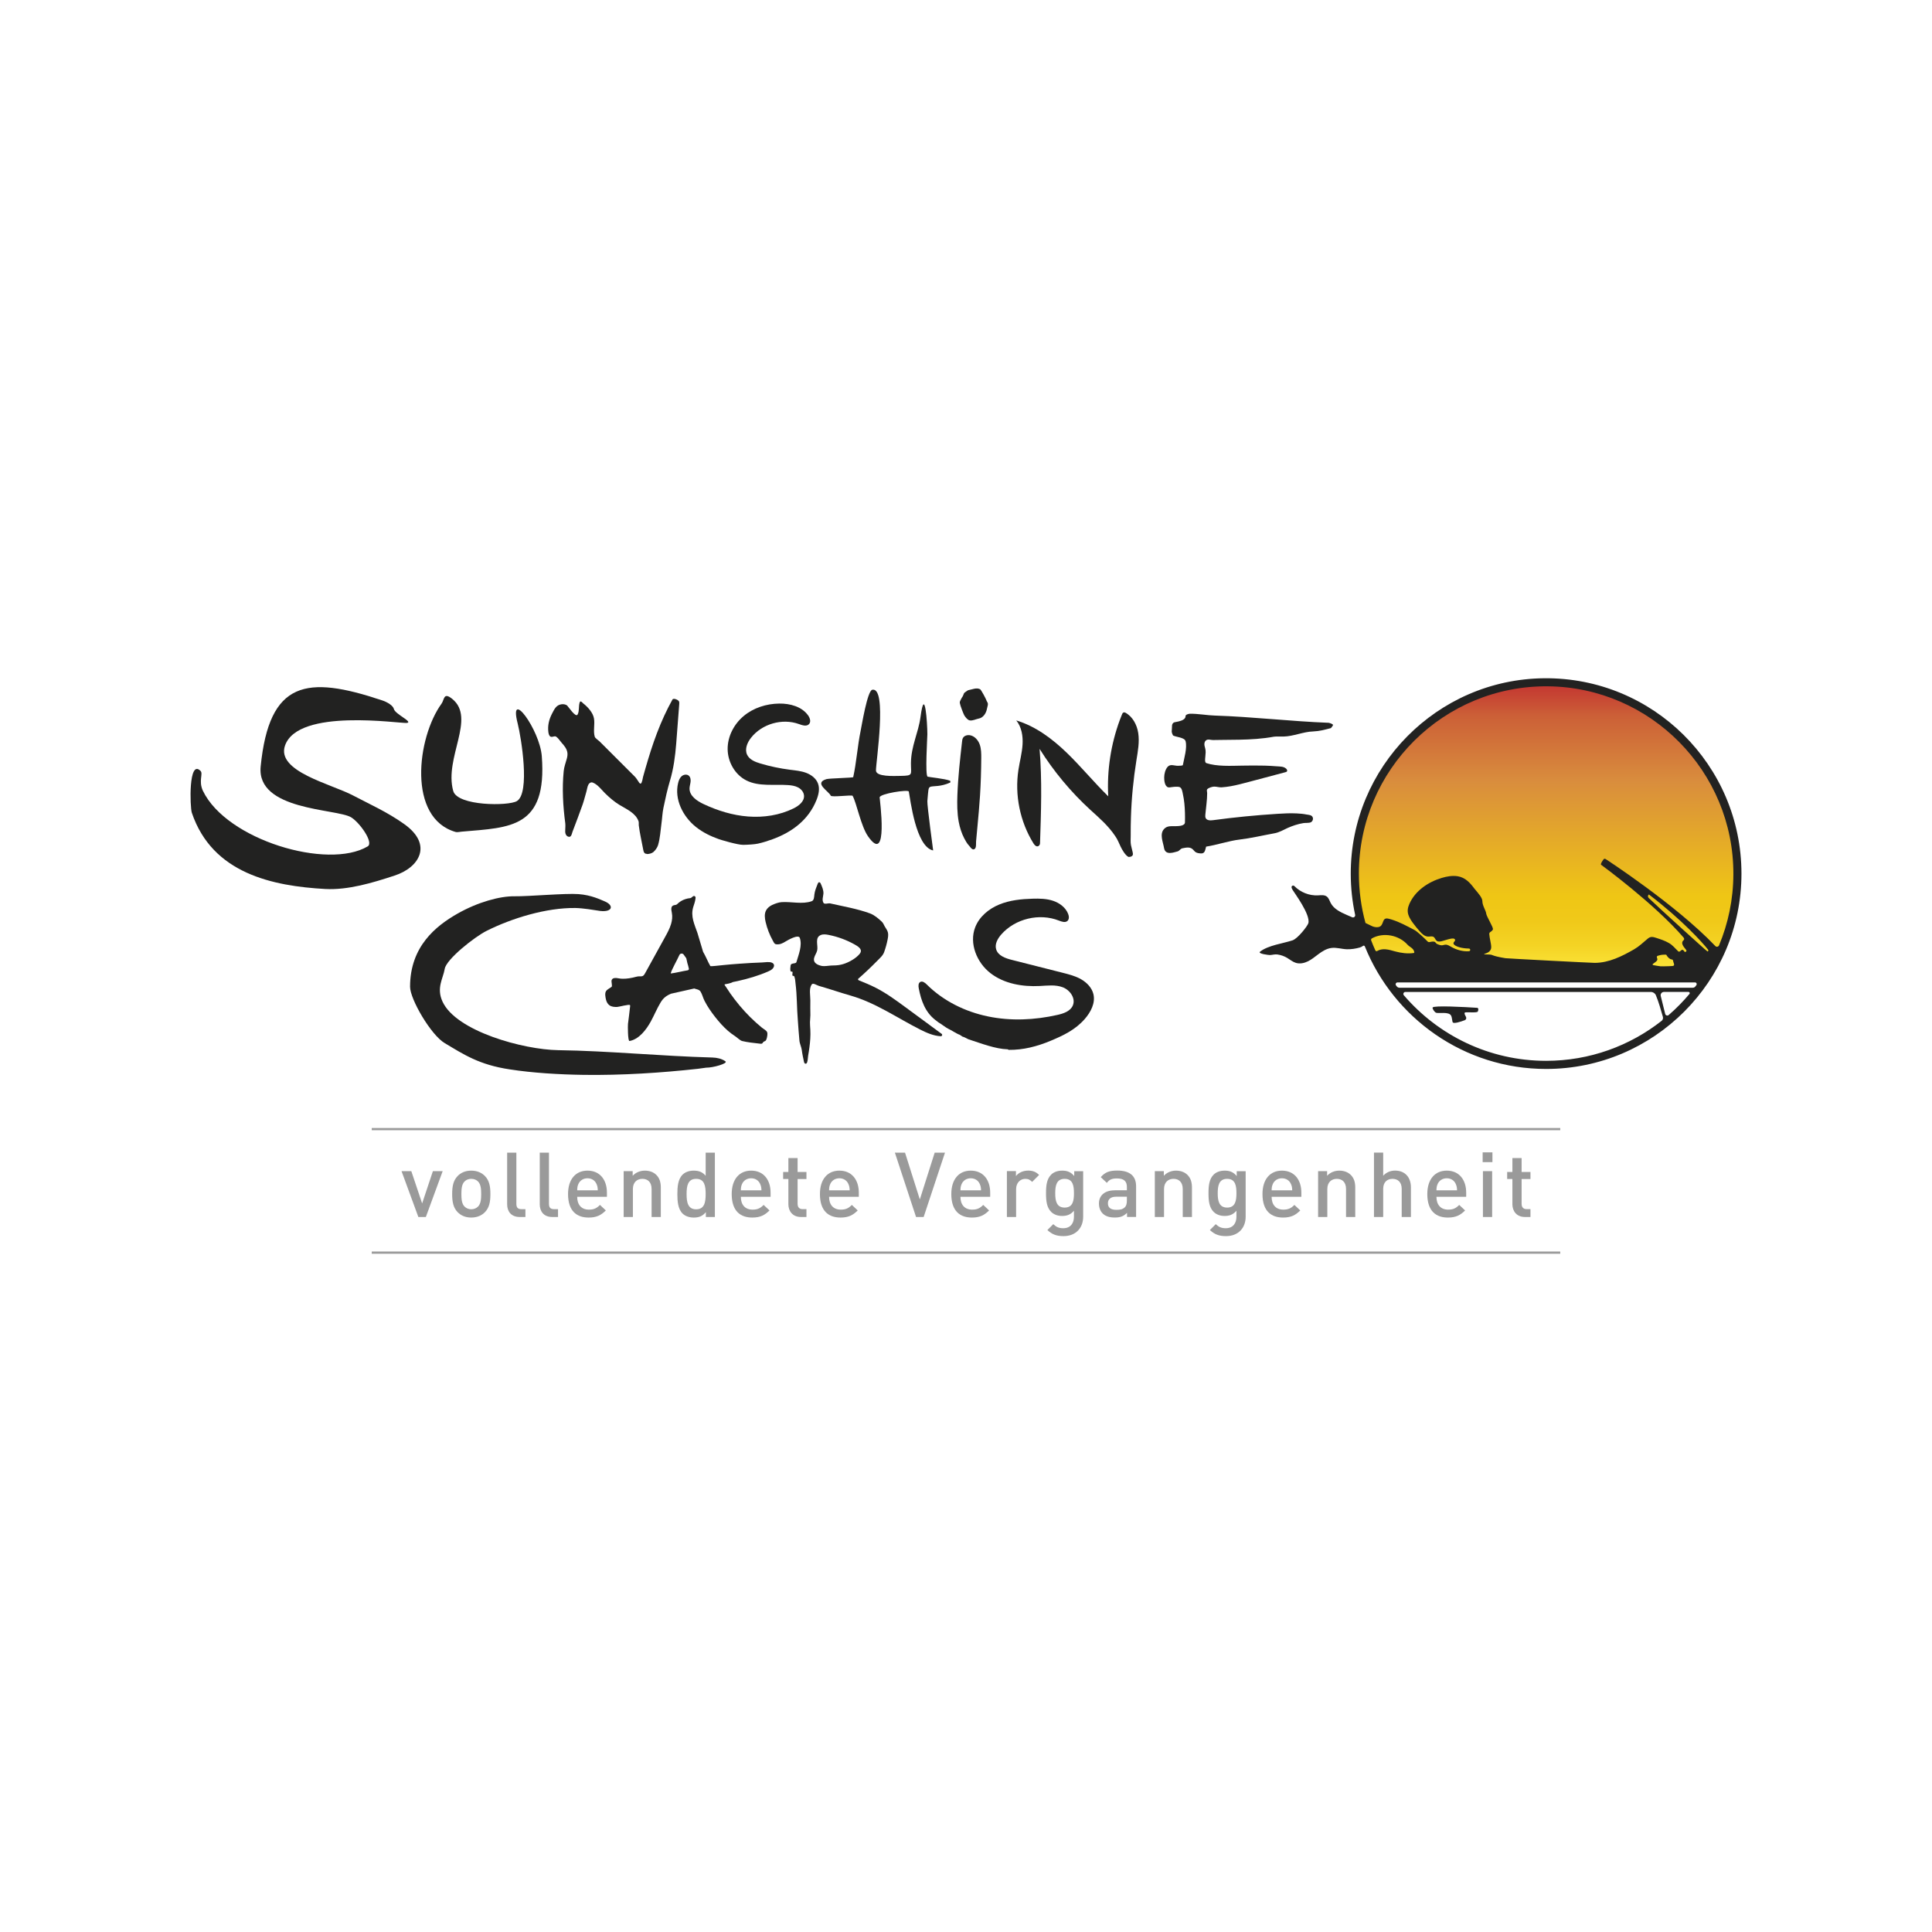 <?xml version="1.0" encoding="utf-8"?>
<!-- Generator: Adobe Illustrator 24.1.0, SVG Export Plug-In . SVG Version: 6.00 Build 0)  -->
<svg version="1.1" xmlns="http://www.w3.org/2000/svg" xmlns:xlink="http://www.w3.org/1999/xlink" x="0px" y="0px"
	 viewBox="0 0 480 480" style="enable-background:new 0 0 480 480;" xml:space="preserve">
<style type="text/css">
	.st0{fill:#FFFFFF;}
	.st1{fill-rule:evenodd;clip-rule:evenodd;fill:#222221;}
	.st2{fill-rule:evenodd;clip-rule:evenodd;fill:url(#SVGID_1_);}
	.st3{fill:#9A9A9A;}
</style>
<g id="Ebene_2">
	<rect class="st0" width="480" height="480"/>
</g>
<g id="Ebene_1">
	<g>
		<path class="st1" d="M126.62,265.68c-7.59-1.14-11.38-3.69-16.13-6.52c-3.43-2.02-8.61-10.92-8.61-14
			c0-10.07,6.5-15.14,11.68-18.11c5.14-2.94,10.66-4.42,14.23-4.37c3.58,0.05,12.66-0.79,15.95-0.54c3.28,0.25,5.44,1.39,6.38,1.75
			c2.7,1.08,2.01,3.04-1.68,2.33c-0.66-0.11-3.65-0.6-5.47-0.63c-7.26-0.1-15.84,2.55-22.08,5.68c-2.96,1.48-10,7.03-10.4,9.44
			c-0.4,2.42-2.12,4.71-0.55,8.13c3.39,7.39,20.1,11.94,28.72,12.07c12.64,0.18,25.34,1.47,38.35,1.83
			c1.12,0.03,2.31,0.29,3.22,0.94c0.72,0.52-3.08,1.61-4.79,1.58c-0.11,0-1.68,0.25-2.04,0.28c-9.16,1.01-18.94,1.64-28.39,1.51
			C138.88,266.96,132.24,266.56,126.62,265.68"/>
		<path class="st1" d="M204.25,240c-1.05-0.21-2.32-0.72-1.97-2.04c0.17-0.65,0.61-1.2,0.75-1.85c0.27-1.23-0.68-3.2,0.93-3.82
			c0.61-0.24,1.3-0.14,1.95-0.01c2.25,0.45,4.42,1.25,6.42,2.37c0.65,0.37,1.87,1.04,1.48,1.96c-0.12,0.28-0.33,0.5-0.54,0.72
			c-1,1.03-2.83,2-4.25,2.32c-0.84,0.22-1.77,0.21-2.61,0.24C205.7,239.93,204.91,240.1,204.25,240 M199.77,263.88
			c-0.01-0.04-0.02-0.08-0.03-0.11c-0.2-0.95-0.42-1.93-0.54-2.9c-0.09-0.75-0.55-1.62-0.59-2.41c-0.14-1.4-0.28-3.43-0.38-4.83
			c-0.28-3.27-0.18-6.1-0.59-9.37c-0.05-0.56-0.09-1.17-0.33-1.73c-0.05-0.1-0.37-0.05-0.42-0.15c-0.1-0.24,0.09-0.65,0-0.93
			c-0.05-0.09-0.42-0.01-0.47-0.15c-0.14-0.42-0.05-0.98,0-1.4c0-0.14,0.14-0.37,0.28-0.42c0.37-0.18,1.07-0.08,1.17-0.45
			c0.56-1.91,1.49-4.13,0.84-6.01c-0.34-0.98-2.99,0.56-3.5,0.87c-0.73,0.45-1.41,0.81-2.31,0.72c-0.52-0.05-0.61-0.42-0.87-0.87
			c-0.82-1.46-1.43-3.03-1.81-4.66c-0.22-0.95-0.35-2,0.1-2.88c0.32-0.61,0.89-1.06,1.51-1.36c0.68-0.32,1.64-0.67,2.39-0.71
			c2.43-0.15,5.14,0.59,7.42-0.22c0.64-0.2,0.63-1.13,0.69-1.66c0.11-0.95,0.47-1.75,0.81-2.64c0.09-0.23,0.27-0.57,0.57-0.35
			c0.08,0.06,0.15,0.15,0.19,0.25c0.33,0.77,0.73,1.63,0.68,2.5c-0.05,0.77-0.41,1.53,0,2.28c0.23,0.47,1.17,0.06,1.68,0.16
			c3.27,0.75,6.67,1.31,9.85,2.47c1.12,0.41,2.05,1.22,2.92,2.02c0.42,0.39,0.5,0.72,0.76,1.19c0.3,0.55,0.7,0.97,0.83,1.61
			c0.11,0.57,0.01,1.16-0.1,1.72c-0.21,1.06-0.49,2.06-0.85,3.07c-0.32,0.91-1.09,1.53-1.76,2.22c-1.51,1.54-3.08,3.03-4.71,4.45
			c-0.08,0.07,0.02,0.3,0.15,0.35c1.42,0.57,2.84,1.15,4.21,1.85c2.69,1.37,5.13,3.17,7.56,4.96l8.82,6.49
			c0.27,0.2,0.12,0.62-0.22,0.6c-1.79-0.09-3.53-0.86-5.15-1.68c-5.68-2.88-11.01-6.62-17.18-8.4c-2.65-0.76-5.26-1.66-7.91-2.42
			c-0.56-0.15-1.49-0.86-1.82-0.35c-0.7,1.06-0.33,2.61-0.33,3.92c-0.04,1.23,0.01,2.47,0.01,3.7c0,0.59-0.09,1.15-0.1,1.74
			c-0.01,0.64,0.06,1.27,0.09,1.9c0.07,1.44-0.03,2.88-0.22,4.3c-0.09,0.72-0.21,1.43-0.33,2.14c-0.07,0.41-0.08,1.69-0.44,1.93
			c-0.1,0.07-0.25,0.07-0.36,0C199.85,264.14,199.8,264.01,199.77,263.88z"/>
		<path class="st1" d="M178.64,208.5c-2.04-0.72-4.01-1.67-5.71-3.02c-3.27-2.59-5.44-6.91-4.45-10.96
			c0.15-0.62,0.39-1.25,0.87-1.67c0.48-0.42,1.26-0.55,1.75-0.16c0.44,0.35,0.53,0.98,0.47,1.54s-0.25,1.1-0.26,1.66
			c-0.02,1.83,1.81,3.09,3.47,3.87c3.5,1.65,7.25,2.81,11.11,3.1s7.81-0.31,11.28-2.02c1.32-0.65,2.72-1.76,2.58-3.22
			c-0.08-0.86-0.71-1.59-1.48-1.99s-1.64-0.52-2.5-0.58c-3.49-0.24-7.21,0.42-10.33-1.15c-2.83-1.42-4.62-4.57-4.66-7.74
			c-0.04-3.17,1.56-6.25,4-8.28c2.43-2.03,5.63-3.04,8.8-3.08c2.7-0.04,5.64,0.75,7.2,2.95c0.45,0.63,0.75,1.56,0.23,2.14
			c-0.6,0.67-1.67,0.31-2.52,0c-4.15-1.5-9.19-0.05-11.91,3.42c-0.93,1.18-1.6,2.8-0.98,4.17c0.58,1.26,2.03,1.83,3.35,2.22
			c2.39,0.71,4.83,1.22,7.31,1.54c1.36,0.17,2.74,0.29,4.02,0.77c1.28,0.48,2.48,1.38,2.95,2.66c0.49,1.32,0.14,2.81-0.39,4.12
			c-1.98,4.92-6.06,7.95-10.91,9.72c-1.19,0.43-2.4,0.82-3.63,1.09c-0.81,0.18-2.44,0.28-3.63,0.3
			C183.24,209.93,178.91,208.6,178.64,208.5z"/>
		<path class="st1" d="M250.38,260.7c-3.07-0.08-6.62-1.47-9.82-2.51c-0.1-0.03-1.07-0.61-1.37-0.61l-0.77-0.5
			c-0.69-0.21-2.13-1.19-2.8-1.47c-0.56-0.25-1.84-1.27-2.46-1.6c0,0-0.75-0.58-0.78-0.6c-2.53-1.96-3.54-4.83-4.12-7.89
			c-0.11-0.56-0.12-1.27,0.37-1.55c0.55-0.31,1.19,0.19,1.63,0.63c4.11,4.09,9.53,6.76,15.21,7.93c5.68,1.18,11.6,0.9,17.26-0.38
			c1.51-0.34,3.2-0.91,3.81-2.34c0.76-1.77-0.69-3.83-2.49-4.52s-3.79-0.42-5.72-0.32c-4.3,0.22-8.83-0.55-12.24-3.18
			c-3.41-2.63-5.36-7.41-3.8-11.42c1.02-2.63,3.37-4.58,5.98-5.65c2.61-1.07,5.47-1.36,8.28-1.44c1.71-0.05,3.46-0.02,5.08,0.52
			s3.13,1.66,3.75,3.26c0.23,0.58,0.29,1.32-0.17,1.74c-0.55,0.5-1.43,0.19-2.12-0.08c-4.86-1.92-10.85-0.49-14.31,3.43
			c-0.9,1.02-1.68,2.39-1.29,3.7c0.47,1.6,2.34,2.25,3.96,2.65c4.18,1.06,8.37,2.12,12.55,3.18c1.59,0.4,3.2,0.81,4.62,1.63
			c1.42,0.82,2.66,2.1,3.04,3.69c0.53,2.22-0.68,4.49-2.18,6.2c-2.35,2.67-5.28,4.06-8.49,5.4c-3.32,1.38-6.75,2.28-10.37,2.24
			C250.55,260.84,250.38,260.7,250.38,260.7"/>
		<path class="st1" d="M289.2,210.67c-0.24-1.45-1.15-3.42-0.02-4.68c0.83-0.93,1.88-0.68,2.97-0.73c0.61-0.02,2.25-0.03,2.25-0.96
			c0.04-1.57,0.01-3.15-0.15-4.71c-0.08-0.76-0.19-1.53-0.36-2.27c-0.12-0.53-0.22-1.53-0.8-1.76c-0.17-0.07-0.36-0.08-0.54-0.09
			c-0.5-0.02-0.99,0.01-1.48,0.09c-0.27,0.04-0.54,0.1-0.81,0.05c-0.89-0.19-1.03-1.73-1.02-2.45c0.01-0.88,0.25-1.94,0.84-2.63
			c0.68-0.8,1.72-0.25,2.59-0.27c0.4-0.01,1.19-0.02,1.21-0.19c0.33-1.74,1.1-4.24,0.68-5.9c-0.22-0.96-2.3-1.02-3.12-1.44
			c-0.02-0.02-0.33-0.65-0.33-0.98c0-0.41,0.08-0.8,0.07-1.22c-0.01-0.33,0.05-0.7,0.3-0.91c0.2-0.18,0.49-0.21,0.76-0.26
			c0.69-0.12,1.89-0.38,2.23-1.06c0.1-0.2,0.03-0.46,0.18-0.63c0.15-0.17,0.71-0.33,0.94-0.34c2.06-0.04,4.41,0.41,6.21,0.45
			c9.35,0.3,18.94,1.44,28.36,1.8c0.02,0,0.99,0.25,1.03,0.54c0.02,0.15-0.53,0.78-0.53,0.78c-1.54,0.41-2.96,0.77-4.48,0.83
			c-2.3,0.06-4.89,1.22-7.24,1.26c-0.55,0.01-1.91-0.04-2.44,0.04c-2.85,0.53-5.74,0.69-8.63,0.75c-1.45,0.03-2.9,0.04-4.35,0.05
			c-0.72,0.01-1.43,0.02-2.15,0.03c-0.54,0.01-1.2-0.29-1.7,0.05c-0.29,0.2-0.43,0.57-0.44,0.92c-0.01,0.35,0.09,0.7,0.19,1.04
			c0.21,0.76,0.1,1.4,0.04,2.17c-0.03,0.36-0.22,1.41,0.28,1.56c2.61,0.85,5.95,0.67,8.82,0.62c1.89-0.03,3.77-0.05,5.66,0
			c0.97,0.03,1.95,0.08,2.92,0.16c0.84,0.07,1.77,0,2.41,0.6c0.18,0.17,0.34,0.45,0.2,0.66c-0.08,0.12-0.24,0.17-0.39,0.21
			c-3.07,0.82-6.15,1.63-9.22,2.45c-1.44,0.38-2.89,0.77-4.36,1.03c-0.75,0.13-1.5,0.23-2.26,0.28c-0.65,0.04-1.23-0.19-1.87-0.18
			c-0.46,0.01-1.42,0.29-1.73,0.68c-0.16,0.19,0,0.63,0,0.94c0,1.75-0.3,3.55-0.45,5.3c-0.03,0.31-0.05,0.64,0.09,0.92
			c0.31,0.59,1.15,0.59,1.82,0.5c5.32-0.72,10.67-1.24,16.03-1.58c1.58-0.1,3.16-0.18,4.75-0.1c0.82,0.04,1.64,0.11,2.44,0.27
			c0.58,0.11,1.33,0.08,1.56,0.75c0.15,0.45-0.08,0.99-0.5,1.19c-0.46,0.21-1.34,0.11-1.86,0.2c-0.67,0.11-1.34,0.27-1.99,0.48
			s-1.29,0.45-1.91,0.73c-1.07,0.49-2.07,1.1-3.24,1.31c-2.91,0.53-5.85,1.23-8.79,1.58c-2.42,0.28-5.64,1.35-8.21,1.74
			c-0.24,0.81-0.27,1.76-1.29,1.69c-0.48-0.03-1-0.08-1.39-0.37c-0.25-0.19-0.43-0.47-0.67-0.68c-0.7-0.63-1.69-0.39-2.52-0.23
			c-0.58,0.11-0.72,0.68-1.3,0.8C291.84,211.68,289.53,212.69,289.2,210.67"/>
		<path class="st1" d="M160.67,212.12c-0.24,0.05-0.49-0.1-0.63-0.31s-0.18-0.46-0.23-0.7c-0.37-2.02-0.86-4.05-1.11-6.09
			c-0.03-0.3,0.04-0.69-0.05-0.96c-0.71-2.05-2.94-3-4.66-4.03c-1.38-0.83-2.61-1.9-3.75-3.03c-0.58-0.57-1.1-1.24-1.71-1.77
			c-0.35-0.31-1.15-0.91-1.62-0.85c-0.31,0.04-0.57,0.27-0.72,0.55c-0.28,0.51-0.32,1.15-0.49,1.71c-0.32,1.06-0.57,2.14-0.93,3.19
			c-0.8,2.3-1.7,4.59-2.54,6.84c-0.19,0.54-0.31,1.55-1.17,1.15c-0.28-0.13-0.47-0.41-0.56-0.71c-0.09-0.3-0.09-0.61-0.07-0.92
			c0.02-0.54,0.07-1.12,0.01-1.65c-0.56-4.21-0.82-8.68-0.39-12.95c0.1-1.07,0.5-2.09,0.78-3.13c0.28-1.04,0.22-1.82-0.37-2.76
			c-0.26-0.42-0.6-0.8-0.93-1.17c-0.4-0.45-0.84-1.16-1.33-1.49c-0.46-0.31-0.89,0.18-1.38-0.01c-0.41-0.16-0.53-0.77-0.58-1.14
			c-0.21-1.59,0.15-3.08,0.86-4.49c0.61-1.14,1.03-2.26,2.44-2.43c0.44-0.05,0.91,0.02,1.28,0.25c0.32,0.2,2.22,3.24,2.7,2.27
			c0.46-0.91,0.19-1.98,0.49-2.94c0.03-0.09,0.06-0.18,0.14-0.24c0.23-0.18,0.59,0.32,0.74,0.44c1.13,0.88,2.43,2.29,2.68,3.74
			c0.26,1.49-0.23,3.08,0.19,4.54c0.11,0.38,0.92,0.9,1.2,1.17c2.93,2.9,5.85,5.82,8.75,8.74c0.42,0.42,0.72,0.98,1.06,1.47
			c0.1,0.14,0.24,0.31,0.41,0.27c0.34-0.07,0.52-1.44,0.6-1.73c0.2-0.72,0.4-1.43,0.61-2.15c0.42-1.45,0.85-2.89,1.31-4.32
			c0.95-2.94,2.03-5.84,3.32-8.64c0.63-1.37,1.31-2.71,2.04-4.03c0.26-0.47,1.44,0.07,1.62,0.43c0.11,0.22,0.09,0.48,0.07,0.73
			c-0.24,3.27-0.49,6.54-0.75,9.8c-0.25,3.12-0.65,6.19-1.55,9.2c-0.66,2.2-1.15,4.48-1.62,6.73c-0.27,1.28-0.31,2.63-0.49,3.88
			c-0.25,1.8-0.33,3.64-0.85,5.39c-0.19,0.62-0.67,1.29-1.16,1.72c-0.38,0.33-1.13,0.52-1.64,0.49"/>
		<path class="st1" d="M239.58,177.74c-0.22-0.39-1.05-2.53-1.12-3.1c-0.04-0.37,0.18-0.67,0.3-0.92c0.1-0.25,0.29-0.5,0.42-0.71
			c0.35-0.64,0.16-0.78,0.72-1.11c0.23-0.13,0.48-0.4,0.72-0.44c0.94-0.17,1.99-0.69,2.89-0.22c0.25,0.12,1.46,2.42,1.53,2.67
			c0.08,0.35,0.39,0.61,0.4,0.96c0.03,0.35-0.16,0.76-0.21,1.12c-0.23,1.35-1.05,2.35-2.04,2.53c-0.74,0.14-1.52,0.59-2.27,0.46
			C240.41,178.88,239.93,178.28,239.58,177.74"/>
		<path class="st1" d="M166.64,241.8c0.27-0.98,1.49-3.07,2.15-4.53c0.2-0.44,0.8-0.49,1.07-0.1c0.25,0.36,0.5,0.72,0.65,0.92
			c0.09,0.4,0.17,0.78,0.26,1.17c0.13,0.3,0.25,0.93,0.37,1.38c0.05,0.2-0.08,0.4-0.28,0.43c-1.07,0.17-3.19,0.67-4.07,0.77
			c-0.03,0-0.09,0.01-0.1,0C166.66,241.83,166.63,241.81,166.64,241.8z M186.48,259.02c-0.7-0.1-1.4-0.21-2.09-0.38
			c-0.51-0.12-1.29-0.91-1.75-1.2c-0.64-0.41-1.24-0.87-1.81-1.36c-1.17-1.02-2.2-2.2-3.16-3.42c-0.99-1.26-1.91-2.59-2.64-4.02
			c-0.37-0.72-0.56-1.6-0.98-2.28c-0.31-0.52-1.02-0.58-1.58-0.77c-1.91,0.44-3.82,0.87-5.74,1.29c-1.22,0.51-1.95,1.08-2.64,2.24
			c-0.9,1.5-1.56,3.13-2.4,4.66c-1.09,1.99-2.91,4.44-5.29,4.85c-0.44,0.08-0.43-3.88-0.38-4.24c0.2-1.45,0.36-2.91,0.53-4.37
			c0.01-0.1,0.02-0.21-0.03-0.3c-0.16-0.28-2.75,0.44-3.18,0.45c-0.66,0.03-1.37-0.02-1.91-0.4c-0.45-0.32-0.73-0.84-0.86-1.37
			c-0.15-0.59-0.35-1.61-0.01-2.14c0.31-0.49,0.97-0.74,1.4-1.1c0.2-0.17-0.09-1.26-0.03-1.52c0.11-0.51,0.5-0.69,1.18-0.66
			c0.16,0.01,0.32,0.04,0.48,0.07c1.2,0.24,2.43,0.09,3.61-0.16c0.49-0.1,0.98-0.28,1.48-0.32c0.37-0.03,0.79,0.09,1.12-0.16
			c0.23-0.17,0.37-0.43,0.51-0.68c1.63-2.96,3.27-5.92,4.9-8.88c0.58-1.05,1.17-2.12,1.51-3.27c0.27-0.9,0.38-1.87,0.2-2.79
			c-0.14-0.74-0.38-1.75,0.62-1.91c0.25-0.04,0.52-0.07,0.7-0.25c0.38-0.39,1.45-1.33,3.29-1.5c0.32-0.03,0.72-0.74,1.09-0.47
			c0.26,0.19,0.2,0.35,0.16,0.68c-0.08,0.7-0.35,1.36-0.55,2.03c-0.69,2.32,0.31,4.26,1.06,6.45c0.47,1.55,0.93,3.1,1.39,4.65
			c0.61,1.01,1.21,2.53,1.8,3.54c0.06,0.1,1.26-0.04,1.41-0.05c0.65-0.07,1.3-0.14,1.95-0.2c1.3-0.13,2.6-0.24,3.9-0.33
			c1.87-0.14,3.75-0.24,5.63-0.31c0.75-0.03,1.74-0.24,2.44,0.07c0.66,0.3,0.62,0.95,0.16,1.46c-0.31,0.34-0.75,0.55-1.17,0.73
			c-2.43,1.05-4.98,1.8-7.57,2.37c-0.38,0.08-0.76,0.16-1.16,0.24c-0.58,0.35-1.61,0.48-1.99,0.56c-0.06,0.01-0.09,0.09-0.06,0.14
			c0.41,0.58,1.03,1.55,1.38,2.07c1.48,2.11,3.14,4.1,4.97,5.92c0.94,0.93,1.92,1.82,2.95,2.66c0.36,0.3,1.07,0.64,1.26,1.08
			c0.19,0.43,0.01,1.18-0.1,1.61c-0.07,0.24-0.17,0.49-0.39,0.62c-0.13,0.07-0.29,0.09-0.4,0.19c-0.13,0.11-0.18,0.29-0.31,0.39
			c-0.15,0.11-0.35,0.1-0.54,0.07C188.05,259.21,187.26,259.13,186.48,259.02z"/>
		<path class="st1" d="M280.37,212.9c-0.76-0.35-1.59-1.79-1.92-2.49c-0.49-1.03-0.77-1.81-1.42-2.75
			c-1.75-2.57-3.84-4.37-6.14-6.46c-4.86-4.45-9.11-9.56-12.61-15.15c0.65,7.8,0.37,15.65,0.11,23.47
			c-0.01,0.26-0.14,0.52-0.36,0.66c-0.51,0.32-0.99-0.2-1.28-0.66c-3.34-5.4-4.69-12.01-3.72-18.29c0.32-2.09,0.89-4.14,1.02-6.25
			s-0.23-4.35-1.56-5.99c4.79,1.44,8.91,4.53,12.51,8s6.77,7.36,10.34,10.85c-0.35-6.44,0.65-12.95,2.89-19
			c0.15-0.41,0.31-0.82,0.48-1.23c0.04-0.1,0.08-0.21,0.13-0.31c0.12-0.28,0.45-0.4,0.72-0.26c1.82,0.96,2.92,3.02,3.23,5.08
			c0.34,2.25-0.09,4.53-0.45,6.77c-0.75,4.67-1.21,9.38-1.36,14.11c-0.05,1.54-0.07,3.09-0.06,4.63c0.01,0.74-0.08,1.57,0.06,2.3
			c0.1,0.57,0.3,1.15,0.41,1.73c0.07,0.36,0.18,0.71-0.11,0.98C281.04,212.87,280.69,212.9,280.37,212.9"/>
		<path class="st1" d="M241.76,211.03c-0.49-0.13-0.7-0.62-1.03-0.96c-0.48-0.51-0.85-1.18-1.17-1.79c-0.67-1.29-1.1-2.68-1.37-4.11
			c-0.4-2.18-0.41-4.41-0.33-6.62c0.16-4.45,0.66-8.89,1.16-13.31c0.03-0.3,0.07-0.62,0.22-0.89c0.32-0.59,1.11-0.8,1.77-0.68
			c1.13,0.21,2,1.2,2.39,2.28s0.4,2.27,0.39,3.42c-0.02,3.11-0.11,6.21-0.31,9.32c-0.16,2.56-0.4,5.12-0.64,7.68
			c-0.11,1.23-0.23,2.47-0.34,3.7C242.45,209.72,242.68,211.04,241.76,211.03"/>
		<path class="st1" d="M236.02,194.45c-2.38,1.06-4.06,0.77-4.82,1.01c-0.62,0.21-0.54,0.72-0.8,3.58
			c-0.08,1.02,1.44,12.25,1.44,12.25c-4.35-0.88-5.67-12.81-6.05-14.63c-0.12-0.58-7.21,0.52-7.24,1.45
			c-0.02,0.37,2.31,17.15-2.91,9.64c-1.74-2.51-2.81-8.21-3.81-10.03c-0.17-0.29-5.23,0.42-5.43-0.04
			c-0.53-1.15-4.31-3.13-1.07-4.11c0.74-0.21,6.62-0.32,6.65-0.49c0.78-3.49,1.09-7.87,1.82-11.39c0.29-1.37,1.69-10.07,2.91-10.32
			c3.8-0.8,0.89,18.09,0.92,20.06c0.03,1.6,4.45,1.36,6.05,1.34c3.31-0.05,2.62-0.27,2.64-3.13c0.03-4.31,1.84-7.51,2.38-11.53
			c1.07-7.98,1.7,1.59,1.7,4.32c0,0.68-0.6,10.3,0.07,10.53c0.34,0.12,4.24,0.49,5.55,1C236.11,194,236.21,194.36,236.02,194.45z"/>
		<path class="st1" d="M80.84,220.87c-13.06-0.73-28.07-3.81-33.18-18.94c-0.47-1.42-0.85-13.46,2.17-10.39
			c0.69,0.72-0.56,2.48,0.58,4.93c5.9,12.25,31.04,19.67,40.93,13.82c1.62-0.94-2.05-6.03-4.14-7.25
			c-3.67-2.15-23.49-1.64-22.44-12.58c2.12-21.4,11.43-22.73,30.16-16.46c0.34,0.08,2.63,0.95,2.94,2.16
			c0.34,1.29,4.9,3.25,3.21,3.45c-1.68,0.2-26.99-3.79-30.26,5.63c-2.22,6.45,11.57,9.55,16.94,12.41c4.33,2.27,8.47,4.1,12.65,7.07
			c7.29,5.16,3.72,10.86-2.39,12.82C92.57,219.33,86.51,221.16,80.84,220.87"/>
		<path class="st1" d="M113.27,206.72c-12.12-3.38-9.69-23.48-3.56-31.91c0.71-0.99,0.45-2.95,2.66-1.16
			c5.93,4.84-2.06,14.6,0.23,22.86c1.05,3.77,13.73,3.78,15.82,2.52c3.34-2.01,1.07-15.81,0.2-19.26c-2.32-9.07,5.48,1.45,5.99,8.13
			c1.36,17.87-7.91,17.68-19.67,18.7C114.52,206.61,113.64,206.82,113.27,206.72"/>
		<linearGradient id="SVGID_1_" gradientUnits="userSpaceOnUse" x1="384.298" y1="243.292" x2="384.298" y2="169.701">
			<stop  offset="0" style="stop-color:#FFED43"/>
			<stop  offset="0.038" style="stop-color:#FBE337"/>
			<stop  offset="0.115" style="stop-color:#F4D324"/>
			<stop  offset="0.196" style="stop-color:#F0C919"/>
			<stop  offset="0.281" style="stop-color:#EFC615"/>
			<stop  offset="0.668" style="stop-color:#D98D3D"/>
			<stop  offset="0.888" style="stop-color:#CC6037"/>
			<stop  offset="1" style="stop-color:#C33431"/>
		</linearGradient>
		<path class="st2" d="M423.87,243.29c4.97-7.5,7.86-16.49,7.86-26.16c0-26.2-21.24-47.43-47.43-47.43s-47.43,21.24-47.43,47.43
			c0,9.67,2.89,18.66,7.86,26.16H423.87z"/>
		<g>
			<polygon class="st3" points="109.98,290.97 107.55,290.97 104.88,298.99 102.19,290.97 99.76,290.97 103.94,302.36 105.8,302.36 
							"/>
			<path class="st3" d="M120.49,301.15c1.08-1.12,1.35-2.56,1.35-4.49c0-1.91-0.27-3.35-1.35-4.47c-0.74-0.76-1.86-1.35-3.41-1.35
				c-1.55,0-2.65,0.58-3.39,1.35c-1.08,1.12-1.35,2.56-1.35,4.47c0,1.93,0.27,3.37,1.35,4.49c0.74,0.76,1.84,1.35,3.39,1.35
				C118.63,302.5,119.75,301.91,120.49,301.15z M114.63,296.65c0-1.24,0.09-2.43,0.79-3.12c0.43-0.43,0.99-0.65,1.66-0.65
				c0.67,0,1.26,0.22,1.68,0.65c0.7,0.7,0.79,1.89,0.79,3.12c0,1.24-0.09,2.43-0.79,3.12c-0.43,0.43-1.01,0.67-1.68,0.67
				c-0.67,0-1.24-0.25-1.66-0.67C114.72,299.08,114.63,297.89,114.63,296.65z"/>
			<path class="st3" d="M126,286.37v12.85c0,1.68,0.94,3.14,3.12,3.14h1.42v-1.95h-1.01c-0.92,0-1.24-0.45-1.24-1.33v-12.71H126z"/>
			<path class="st3" d="M134.1,286.37v12.85c0,1.68,0.94,3.14,3.12,3.14h1.42v-1.95h-1.01c-0.92,0-1.24-0.45-1.24-1.33v-12.71H134.1
				z"/>
			<path class="st3" d="M150.79,296.32c0-3.23-1.77-5.48-4.83-5.48c-2.92,0-4.83,2.13-4.83,5.82c0,4.34,2.27,5.84,5.12,5.84
				c2,0,3.1-0.61,4.27-1.77l-1.46-1.37c-0.81,0.81-1.48,1.17-2.76,1.17c-1.86,0-2.9-1.24-2.9-3.19h7.39V296.32z M143.4,295.73
				c0.02-0.7,0.07-1.03,0.29-1.55c0.36-0.85,1.19-1.44,2.27-1.44s1.89,0.58,2.25,1.44c0.22,0.52,0.29,0.85,0.31,1.55H143.4z"/>
			<path class="st3" d="M154.95,290.97v11.39h2.29v-6.94c0-1.75,1.08-2.54,2.36-2.54s2.29,0.76,2.29,2.54v6.94h2.29v-7.28
				c0-1.28-0.27-2.36-1.15-3.21c-0.67-0.65-1.64-1.03-2.81-1.03c-1.15,0-2.25,0.43-3.03,1.28v-1.15H154.95z"/>
			<path class="st3" d="M177.61,302.36v-15.99h-2.29v5.75c-0.83-0.99-1.77-1.28-2.99-1.28c-1.15,0-2.13,0.38-2.76,1.01
				c-1.15,1.15-1.28,3.08-1.28,4.81c0,1.73,0.13,3.68,1.28,4.83c0.63,0.63,1.64,1.01,2.79,1.01c1.24,0,2.16-0.31,3.01-1.35v1.21
				H177.61z M172.96,300.45c-2.07,0-2.38-1.77-2.38-3.8c0-2.02,0.31-3.77,2.38-3.77c2.07,0,2.36,1.75,2.36,3.77
				C175.32,298.68,175.03,300.45,172.96,300.45z"/>
			<path class="st3" d="M191.45,296.32c0-3.23-1.77-5.48-4.83-5.48c-2.92,0-4.83,2.13-4.83,5.82c0,4.34,2.27,5.84,5.12,5.84
				c2,0,3.1-0.61,4.27-1.77l-1.46-1.37c-0.81,0.81-1.48,1.17-2.76,1.17c-1.86,0-2.9-1.24-2.9-3.19h7.39V296.32z M184.06,295.73
				c0.02-0.7,0.07-1.03,0.29-1.55c0.36-0.85,1.19-1.44,2.27-1.44s1.89,0.58,2.25,1.44c0.22,0.52,0.29,0.85,0.31,1.55H184.06z"/>
			<path class="st3" d="M195.87,287.71v3.46h-1.3v1.75h1.3v6.27c0,1.64,0.99,3.17,3.12,3.17h1.37v-1.95h-0.94
				c-0.85,0-1.26-0.49-1.26-1.33v-6.15h2.2v-1.75h-2.2v-3.46H195.87z"/>
			<path class="st3" d="M213.37,296.32c0-3.23-1.77-5.48-4.83-5.48c-2.92,0-4.83,2.13-4.83,5.82c0,4.34,2.27,5.84,5.12,5.84
				c2,0,3.1-0.61,4.27-1.77l-1.46-1.37c-0.81,0.81-1.48,1.17-2.76,1.17c-1.86,0-2.9-1.24-2.9-3.19h7.39V296.32z M205.98,295.73
				c0.02-0.7,0.07-1.03,0.29-1.55c0.36-0.85,1.19-1.44,2.27-1.44s1.89,0.58,2.25,1.44c0.22,0.52,0.29,0.85,0.31,1.55H205.98z"/>
			<polygon class="st3" points="234.78,286.37 232.22,286.37 228.53,298 224.85,286.37 222.33,286.37 227.59,302.36 229.48,302.36 
							"/>
			<path class="st3" d="M246.01,296.32c0-3.23-1.77-5.48-4.83-5.48c-2.92,0-4.83,2.13-4.83,5.82c0,4.34,2.27,5.84,5.12,5.84
				c2,0,3.1-0.61,4.27-1.77l-1.46-1.37c-0.81,0.81-1.48,1.17-2.76,1.17c-1.86,0-2.9-1.24-2.9-3.19h7.39V296.32z M238.62,295.73
				c0.02-0.7,0.07-1.03,0.29-1.55c0.36-0.85,1.19-1.44,2.27-1.44s1.89,0.58,2.25,1.44c0.22,0.52,0.29,0.85,0.31,1.55H238.62z"/>
			<path class="st3" d="M250.16,290.97v11.39h2.29v-6.92c0-1.57,1.03-2.56,2.27-2.56c0.79,0,1.19,0.25,1.71,0.76l1.73-1.73
				c-0.79-0.79-1.62-1.08-2.72-1.08c-1.28,0-2.45,0.56-3.03,1.37v-1.24H250.16z"/>
			<path class="st3" d="M264.15,305.15c-1.12,0-1.75-0.34-2.47-1.01l-1.46,1.46c1.19,1.1,2.29,1.51,4.02,1.51
				c3.03,0,4.87-2.02,4.87-4.81v-11.32h-2.22v1.21c-0.85-1.03-1.77-1.35-2.99-1.35c-1.15,0-2.11,0.36-2.74,0.99
				c-1.1,1.1-1.28,2.7-1.28,4.63s0.18,3.53,1.28,4.63c0.63,0.63,1.57,1.01,2.72,1.01c1.17,0,2.11-0.31,2.94-1.3v1.46
				C266.83,303.78,266.08,305.15,264.15,305.15z M264.51,300.02c-2.07,0-2.34-1.77-2.34-3.57c0-1.8,0.27-3.57,2.34-3.57
				c2.07,0,2.31,1.77,2.31,3.57C266.83,298.25,266.58,300.02,264.51,300.02z"/>
			<path class="st3" d="M276.96,295.73c-2.61,0-3.93,1.37-3.93,3.28c0,0.97,0.31,1.84,0.9,2.45c0.7,0.7,1.64,1.03,3.05,1.03
				c1.42,0,2.2-0.34,3.03-1.17v1.03h2.25v-7.62c0-2.58-1.57-3.91-4.69-3.91c-1.89,0-3.01,0.38-4.09,1.64l1.51,1.42
				c0.63-0.81,1.24-1.1,2.49-1.1c1.77,0,2.49,0.7,2.49,2.13v0.81H276.96z M279.97,298.25c0,0.81-0.16,1.35-0.49,1.68
				c-0.61,0.58-1.26,0.65-2.13,0.65c-1.44,0-2.09-0.58-2.09-1.62c0-1.03,0.7-1.64,2.04-1.64h2.67V298.25z"/>
			<path class="st3" d="M286.91,290.97v11.39h2.29v-6.94c0-1.75,1.08-2.54,2.36-2.54s2.29,0.76,2.29,2.54v6.94h2.29v-7.28
				c0-1.28-0.27-2.36-1.15-3.21c-0.67-0.65-1.64-1.03-2.81-1.03c-1.15,0-2.25,0.43-3.03,1.28v-1.15H286.91z"/>
			<path class="st3" d="M304.52,305.15c-1.12,0-1.75-0.34-2.47-1.01l-1.46,1.46c1.19,1.1,2.29,1.51,4.02,1.51
				c3.03,0,4.87-2.02,4.87-4.81v-11.32h-2.22v1.21c-0.85-1.03-1.77-1.35-2.99-1.35c-1.15,0-2.11,0.36-2.74,0.99
				c-1.1,1.1-1.28,2.7-1.28,4.63s0.18,3.53,1.28,4.63c0.63,0.63,1.57,1.01,2.72,1.01c1.17,0,2.11-0.31,2.94-1.3v1.46
				C307.19,303.78,306.45,305.15,304.52,305.15z M304.88,300.02c-2.07,0-2.34-1.77-2.34-3.57c0-1.8,0.27-3.57,2.34-3.57
				c2.07,0,2.31,1.77,2.31,3.57C307.19,298.25,306.94,300.02,304.88,300.02z"/>
			<path class="st3" d="M323.32,296.32c0-3.23-1.77-5.48-4.83-5.48c-2.92,0-4.83,2.13-4.83,5.82c0,4.34,2.27,5.84,5.12,5.84
				c2,0,3.1-0.61,4.27-1.77l-1.46-1.37c-0.81,0.81-1.48,1.17-2.76,1.17c-1.86,0-2.9-1.24-2.9-3.19h7.39V296.32z M315.93,295.73
				c0.02-0.7,0.07-1.03,0.29-1.55c0.36-0.85,1.19-1.44,2.27-1.44c1.08,0,1.89,0.58,2.25,1.44c0.22,0.52,0.29,0.85,0.31,1.55H315.93z
				"/>
			<path class="st3" d="M327.48,290.97v11.39h2.29v-6.94c0-1.75,1.08-2.54,2.36-2.54c1.28,0,2.29,0.76,2.29,2.54v6.94h2.29v-7.28
				c0-1.28-0.27-2.36-1.15-3.21c-0.67-0.65-1.64-1.03-2.81-1.03c-1.15,0-2.25,0.43-3.03,1.28v-1.15H327.48z"/>
			<path class="st3" d="M341.36,286.37v15.99h2.29v-6.99c0-1.71,1.03-2.49,2.31-2.49c1.28,0,2.29,0.76,2.29,2.49v6.99h2.29v-7.35
				c0-2.47-1.42-4.18-3.95-4.18c-1.12,0-2.16,0.43-2.94,1.28v-5.75H341.36z"/>
			<path class="st3" d="M364.27,296.32c0-3.23-1.77-5.48-4.83-5.48c-2.92,0-4.83,2.13-4.83,5.82c0,4.34,2.27,5.84,5.12,5.84
				c2,0,3.1-0.61,4.27-1.77l-1.46-1.37c-0.81,0.81-1.48,1.17-2.76,1.17c-1.86,0-2.9-1.24-2.9-3.19h7.39V296.32z M356.88,295.73
				c0.02-0.7,0.07-1.03,0.29-1.55c0.36-0.85,1.19-1.44,2.27-1.44c1.08,0,1.89,0.58,2.25,1.44c0.22,0.52,0.29,0.85,0.31,1.55H356.88z
				"/>
			<rect x="368.36" y="286.3" class="st3" width="2.43" height="2.43"/>
			<rect x="368.43" y="290.97" class="st3" width="2.29" height="11.39"/>
			<path class="st3" d="M375.75,287.71v3.46h-1.3v1.75h1.3v6.27c0,1.64,0.99,3.17,3.12,3.17h1.37v-1.95h-0.94
				c-0.85,0-1.26-0.49-1.26-1.33v-6.15h2.2v-1.75h-2.2v-3.46H375.75z"/>
			<rect x="92.36" y="280.25" class="st3" width="295.28" height="0.55"/>
			<rect x="92.36" y="310.94" class="st3" width="295.28" height="0.55"/>
		</g>
		<g>
			<path class="st1" d="M383.62,168.51c-26.58,0.27-48.09,22.05-48.03,48.64c0.01,3.47,0.38,6.87,1.09,10.13
				c0.09,0.43-0.33,0.78-0.74,0.61c-0.44-0.18-0.87-0.37-1.3-0.56c-1.56-0.68-3.24-1.47-4.03-2.98c-0.3-0.57-0.47-1.24-0.99-1.62
				c-0.6-0.44-1.43-0.32-2.18-0.28c-2.16,0.11-4.34-0.76-5.85-2.3c-0.24-0.24-0.67-0.13-0.71,0.21c0,0.01,0,0.02,0,0.03
				c0.01,0.27,0.16,0.5,0.29,0.74c0.29,0.54,4.5,6.13,3.88,8.25c-0.2,0.69-2.6,3.79-3.91,4.24c-2.28,0.77-6.09,1.23-8.08,2.82
				c-0.66,0.53,2.21,0.85,2.46,0.84c0.67-0.03,1.19-0.24,1.87-0.14c0.86,0.12,1.7,0.42,2.44,0.87c0.7,0.42,1.34,0.97,2.12,1.21
				c0.99,0.31,2.09,0.07,3.02-0.39c0.93-0.46,1.74-1.14,2.57-1.76c0.97-0.72,2.04-1.4,3.24-1.55c1.29-0.17,2.55,0.28,3.84,0.32
				c1.06,0.03,2.19-0.14,3.21-0.43c0.32-0.09,0.58-0.23,0.81-0.41c0.15-0.12,0.38-0.05,0.45,0.13
				c7.18,17.83,24.67,30.45,45.04,30.45c26.76,0,48.53-21.77,48.53-48.53C432.65,190.08,410.64,168.24,383.62,168.51z M341.7,236.12
				c-0.37-0.82-0.72-1.65-1.04-2.49c-0.07-0.18,0.01-0.39,0.18-0.49c2.84-1.59,6.72-0.84,8.89,1.6c0.53,0.58,1.52,0.85,1.65,1.85
				c0.01,0.08-0.05,0.17-0.13,0.18c-1.54,0.22-3.12,0.01-4.61-0.39c-0.82-0.22-1.64-0.49-2.49-0.54c-0.67-0.04-1.39,0.07-1.96,0.42
				C342.01,236.38,341.78,236.31,341.7,236.12z M384.12,263.56c-14.12,0-26.8-6.33-35.34-16.29c-0.28-0.32-0.05-0.82,0.38-0.82
				h60.99c0.54,0,1.04,0.32,1.25,0.82c0.68,1.6,1.27,3.74,1.74,5.37c0.1,0.36-0.02,0.75-0.31,0.98
				C404.93,259.84,394.95,263.56,384.12,263.56z M413.71,251.9l-1.1-4.44c-0.13-0.52,0.26-1.02,0.8-1.02l6.1,0
				c0.26,0,0.39,0.3,0.23,0.5c-1.58,1.88-3.3,3.63-5.16,5.24C414.28,252.44,413.81,252.29,413.71,251.9z M420.57,245.4
				c-7.44,0-60.22,0-72.86,0c-0.27,0-0.53-0.13-0.7-0.35c-0.06-0.07-0.11-0.15-0.17-0.23c-0.23-0.31-0.01-0.74,0.37-0.74h73.91
				c0.35,0,0.54,0.39,0.34,0.67c-0.08,0.11-0.16,0.21-0.24,0.32C421.07,245.28,420.82,245.4,420.57,245.4z M411.76,238.22
				c-0.02-0.1-0.06-0.18-0.09-0.28c-0.03-0.09-0.05-0.19-0.02-0.29c0.06-0.18,0.39-0.24,0.55-0.28c0.25-0.08,0.51-0.13,0.78-0.16
				c0.19-0.02,0.37-0.03,0.56-0.03c0.13,0,0.38-0.03,0.47,0.06c0.06,0.06,0.08,0.16,0.13,0.23c0.26,0.38,0.68,0.82,1.15,0.9
				c0.09,0.01,0.18,0.02,0.25,0.07c0.1,0.07,0.13,0.19,0.14,0.3c0.03,0.2,0.11,0.38,0.17,0.57c0.06,0.19,0.16,0.48-0.06,0.61
				c-0.09,0.05-0.19,0.07-0.3,0.08c-0.46,0.05-0.92,0.04-1.38,0.06c-0.52,0.02-1.07,0.04-1.59,0.01c-0.49-0.04-1.2-0.2-1.71-0.28
				c-0.07-0.01-0.14-0.02-0.19-0.07c-0.13-0.13,0.1-0.28,0.19-0.35c0.1-0.08,0.64-0.44,0.76-0.6
				C411.72,238.62,411.8,238.42,411.76,238.22z M409.72,222.27c8.18,6.25,13.25,11.88,14.66,13.69c0.12,0.16,0.04,0.39-0.16,0.43
				c-0.1,0.02-11.72-10.5-14.59-13.27C409.19,222.69,409.59,222.17,409.72,222.27z M398.9,213.42c-0.17-0.11-0.39-0.07-0.51,0.09
				c-0.36,0.48-0.81,1.21-0.6,1.34c0,0,13.21,9.62,20.5,18.09c0.23,0.27,0.11,0.53,0.03,0.61c-0.15,0.15-0.35,0.34-0.38,0.62
				c-0.1,0.92,1.24,1.84,1.05,2.11c-0.44,0.61-0.53-0.1-0.88-0.27c-0.17-0.08-0.38,0.03-0.51,0.17c-0.12,0.14-0.42,0.39-0.65,0.17
				c-0.85-0.8-1.33-1.5-2.35-2.08c-0.97-0.56-2.04-0.91-3.1-1.25c-0.35-0.11-0.7-0.23-1.06-0.24c-0.48-0.01-0.8,0.2-1.15,0.5
				c-1.05,0.88-2.1,1.88-3.28,2.56c-3.02,1.74-6.27,3.38-9.83,3.38c-0.8,0-21.68-1.08-22.18-1.16c-3.72-0.62-2.87-0.86-4.01-0.91
				c-0.54-0.02-0.93-0.03-1.18-0.04c-0.07,0-0.22-0.07,0.18-0.18c0.62-0.19,1.5-0.63,1.5-1.6c0-0.87-0.41-2.15-0.49-3.28
				c-0.01-0.19,0.08-0.37,0.24-0.47c0.28-0.18,0.68-0.49,0.68-0.77c0-0.58-1.59-3.14-1.67-3.8c-0.08-0.83-0.96-1.98-0.96-3.1
				c0-0.87-0.99-1.95-1.99-3.15c-1.06-1.44-2.27-2.76-4.14-3.06c-1.33-0.21-2.69,0.03-3.98,0.42c-3.38,1.02-6.58,3.19-8.01,6.42
				c-0.41,0.94-0.59,1.78-0.25,2.78c0.24,0.72,0.67,1.37,1.12,1.99c0.53,0.72,1.1,1.42,1.7,2.09c0.55,0.62,1.22,1.25,2.05,1.29
				c0.33,0.02,0.66-0.07,0.99-0.04c0.73,0.06,0.69,0.73,1.18,1.1c0.34,0.25,0.8,0.18,1.21,0.09c0.61-0.13,2.58-0.9,3.11-0.61
				c0.41,0.22,0.23,0.54-0.04,0.81c-0.16,0.16-0.18,0.42-0.02,0.59c0.77,0.86,3.01,1.03,3.71,1.03l0.01,0
				c0.42,0,0.45,0.63,0.03,0.66c-1.49,0.12-3.1-0.32-4.37-1.05c-0.46-0.26-0.93-0.59-1.46-0.57c-0.33,0.01-0.64,0.16-0.97,0.16
				c-0.25,0-0.5-0.08-0.74-0.17c-0.23-0.08-0.47-0.17-0.64-0.35c-0.08-0.09-0.15-0.2-0.24-0.28c-0.25-0.24-0.95-0.1-1.27-0.03
				c-0.02,0-0.05,0.01-0.07,0.02c-0.19,0.05-0.39-0.01-0.53-0.15c-0.68-0.7-2.52-2.46-3.3-2.87c-2.05-1.06-3.48-1.88-5.65-2.58
				c-0.73-0.18-1.64-0.63-2.02,0.32c-0.35,0.86-0.48,1.61-1.67,1.59c-0.46-0.01-0.92-0.13-1.32-0.34c-0.48-0.25-0.97-0.49-1.47-0.71
				c-1.07-3.91-1.64-8.03-1.64-12.28c0-25.81,21.12-46.77,46.98-46.52c25.5,0.25,46.15,21.18,46.06,46.69
				c-0.02,6.26-1.29,12.23-3.56,17.67c-0.16,0.37-0.64,0.46-0.92,0.17C416.25,224.65,398.9,213.42,398.9,213.42z"/>
			<path class="st1" d="M367.02,250.39c-3.12-0.21-10.84-0.62-11.08-0.08c-0.14,0.32,0.51,1.14,0.77,1.27
				c0.64,0.33,3.29-0.36,3.83,0.79c0.26,0.55,0.24,1.53,0.43,1.68c0.36,0.28,1.77-0.14,2.94-0.58c0.32-0.12,0.47-0.49,0.32-0.8
				c-0.2-0.39-0.49-0.82-0.31-1.08c0.16-0.24,3,0.13,3.22-0.26c0.09-0.13,0.15-0.4,0.15-0.62
				C367.28,250.6,367.17,250.4,367.02,250.39z"/>
		</g>
	</g>
</g>
</svg>
